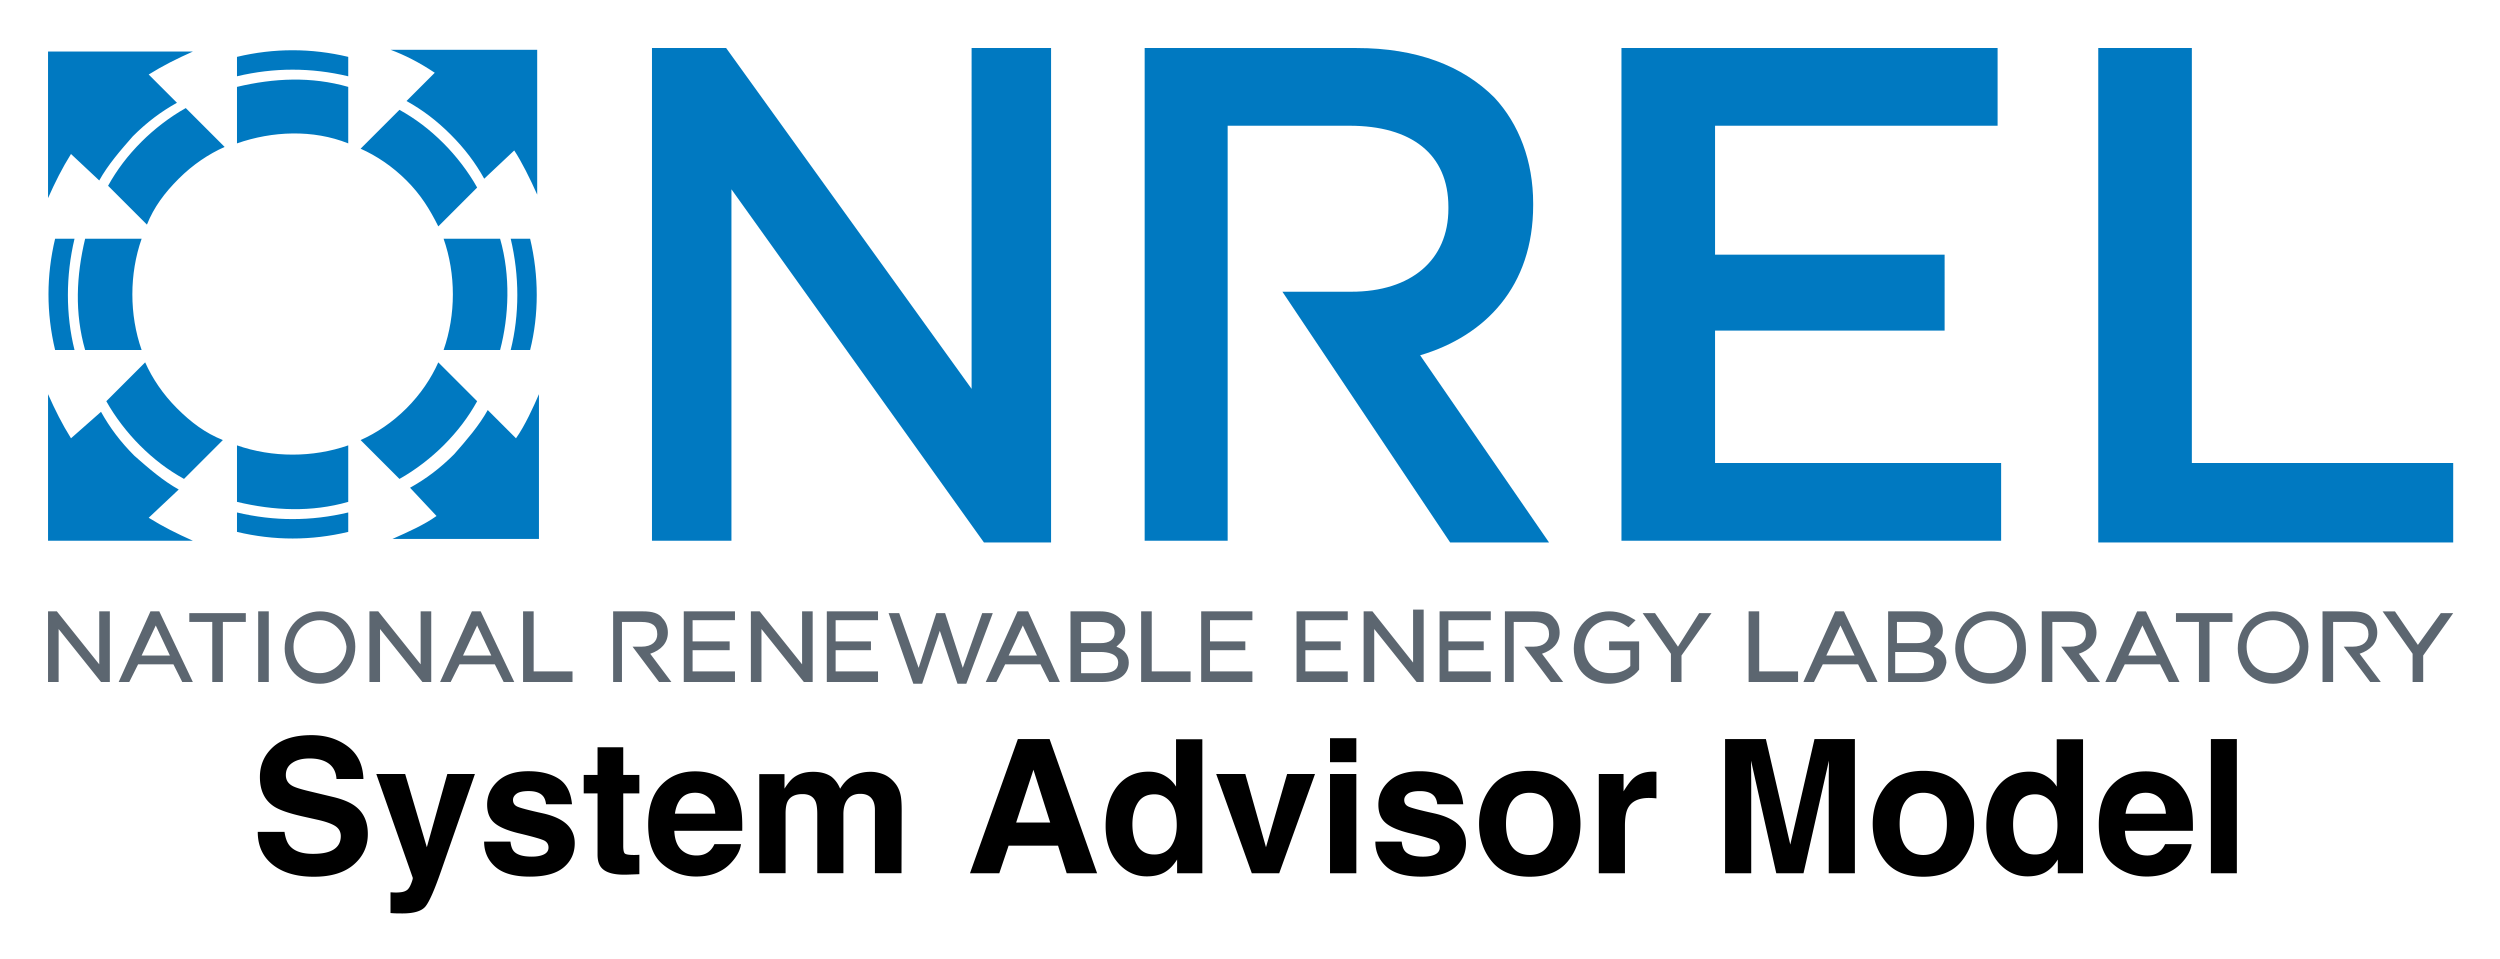 <svg xmlns="http://www.w3.org/2000/svg" role="img" viewBox="3.78 20.28 141.57 54.32"><title>System Advisor Model logo</title><path fill="#0079C1" fill-rule="evenodd" d="M28.5 49.5c-.7.5-1.6.9-2.5 1.3h8.3v-8.2c-.3.7-.8 1.8-1.3 2.5l-1.6-1.6c-.5.9-1.2 1.7-1.9 2.5-.8.8-1.6 1.4-2.5 1.9l1.5 1.6zm.1-8.7c-.4.9-1 1.8-1.8 2.6s-1.7 1.4-2.6 1.8l2.2 2.2c.9-.5 1.8-1.2 2.5-1.9.8-.8 1.4-1.6 1.9-2.5l-2.2-2.2zm5.2-.7c.5-2 .5-4.2 0-6.3h-1.1c.5 2.1.5 4.3 0 6.3h1.1zm-1.7 0c.5-1.9.6-4.2 0-6.3h-3.2c.7 2 .7 4.3 0 6.3h3.2zm.8-11.3c.4.6.9 1.6 1.3 2.5v-8.2h-8.3c.8.3 1.6.7 2.5 1.3L26.8 26c.9.5 1.7 1.1 2.5 1.9.8.8 1.4 1.6 1.9 2.5l1.7-1.6zm-8.7-.1c.9.4 1.8 1 2.6 1.8s1.3 1.6 1.8 2.6l2.2-2.2c-.5-.9-1.2-1.8-1.9-2.5-.8-.8-1.6-1.4-2.5-1.9l-2.2 2.2zm-.7-5.2c-2.1-.5-4.2-.5-6.3 0v1.1c2.1-.5 4.2-.5 6.3 0v-1.1zm0 1.7c-2.1-.6-4.2-.5-6.3 0v3.2c2-.7 4.3-.8 6.3 0v-3.2zM9.4 30.5c.5-.9 1.2-1.7 1.9-2.5.8-.8 1.6-1.4 2.5-1.9l-1.6-1.6c.8-.5 1.6-.9 2.5-1.3H6.5v8.3c.4-.9.8-1.7 1.3-2.5l1.6 1.5zm4.9-4.1c-.9.5-1.8 1.2-2.5 1.9-.8.8-1.4 1.6-1.9 2.5l2.2 2.2c.4-1 1-1.8 1.8-2.6s1.7-1.4 2.6-1.8l-2.2-2.2zm-5.7 7.4c-.5 2.1-.6 4.2 0 6.3h3.2c-.7-2-.7-4.3 0-6.3H8.6zm-1.7 0c-.5 2.1-.5 4.2 0 6.3H8c-.5-2-.5-4.2 0-6.3H6.9zm.9 11.3c-.5-.8-.9-1.6-1.3-2.5v8.3h8.2c-.9-.4-1.7-.8-2.5-1.3l1.7-1.6c-.9-.5-1.7-1.2-2.5-1.9-.8-.8-1.4-1.6-1.9-2.5l-1.7 1.5zm2-2.1c.5.9 1.2 1.8 1.9 2.5.8.8 1.6 1.4 2.5 1.9l2.2-2.2c-1-.4-1.8-1-2.6-1.8s-1.4-1.7-1.8-2.6L9.8 43zm7.4 2.5c2 .7 4.3.7 6.3 0v3.2c-2.1.6-4.2.5-6.3 0v-3.2zm0 3.8c2.1.5 4.2.5 6.3 0v1.1c-2.1.5-4.2.5-6.3 0v-1.1z" clip-rule="evenodd"/><path fill="#0079C1" d="M40.7 23h4.2l13.9 19.3V23h4.5v28h-3.8L45.2 31v19.9h-4.5V23zm35.7 13.8h3.9c3.4 0 5.5-1.8 5.5-4.7V32c0-3-2.1-4.6-5.6-4.6h-6.9v23.5h-4.7V23h12c3.4 0 6 1 7.8 2.8 1.4 1.5 2.2 3.6 2.2 6v.1c0 4.6-2.7 7.4-6.4 8.5L91.5 51h-5.6l-9.5-14.2zM95.6 23h21.3v4.4h-16v7.3h13V39h-13v7.5h16.2v4.4H95.6V23zm27 0h5.3v23.5h14.8V51h-20.1V23z"/><path fill="#5C6670" d="M9.9 58.9h-.4l-2.4-3v3h-.6v-4H7l2.4 3v-3h.6v4h-.1zm4.8 0h-.6l-.5-1h-2l-.5 1h-.6l1.8-4h.5l1.9 4zm-2.9-1.5h1.6l-.8-1.7-.8 1.7zm4.6 1.5h-.6v-3.4h-1.3V55h3.2v.5h-1.3v3.4zm2.6 0h-.6v-4h.6v4zm2.9.1c-1.2 0-2-.9-2-2 0-1.2.9-2.1 2-2.1 1.2 0 2 .9 2 2 0 1.2-.9 2.1-2 2.1zm0-3.6c-.8 0-1.5.6-1.5 1.5s.6 1.5 1.5 1.5c.8 0 1.5-.7 1.5-1.5-.1-.8-.7-1.5-1.5-1.5zm6.2 3.5h-.4l-2.4-3v3h-.6v-4h.5l2.4 3v-3h.6v4h-.1zm4.8 0h-.6l-.5-1h-2l-.5 1h-.6l1.8-4h.5l1.9 4zM30 57.4h1.6l-.8-1.7-.8 1.7zm6.2 1.5h-2.8v-4h.6v3.4h2.2v.6zm2.9 0h-.6v-4h1.7c.5 0 .9.1 1.1.4.2.2.3.5.3.8 0 .6-.4 1-1 1.2l1.2 1.6h-.7l-1.5-2h.5c.6 0 .9-.3.9-.7 0-.5-.3-.7-.9-.7H39v3.4zm50.5 0H89v-4h1.7c.5 0 .9.1 1.1.4.2.2.3.5.3.8 0 .6-.4 1-1 1.2l1.2 1.6h-.7l-1.5-2h.5c.6 0 .9-.3.9-.7 0-.5-.3-.7-.9-.7h-1.1v3.4zm30.4 0h-.6v-4h1.7c.5 0 .9.1 1.1.4.2.2.3.5.3.8 0 .6-.4 1-1 1.2l1.2 1.6h-.7l-1.5-2h.5c.6 0 .9-.3.9-.7 0-.5-.3-.7-.9-.7h-1v3.4zm15.9 0h-.6v-4h1.7c.5 0 .9.1 1.1.4.2.2.3.5.3.8 0 .6-.4 1-1 1.2l1.2 1.6h-.6l-1.5-2h.5c.6 0 .9-.3.9-.7 0-.5-.3-.7-.9-.7h-1.1v3.4zm-90.4 0h-3v-4h2.9v.5H43v1.2h2.1v.5H43v1.2h2.4v.6h.1zm4.2 0h-.4l-2.4-3v3h-.6v-4h.5l2.4 3v-3h.6v4h-.1zm3.9 0h-3v-4h2.9v.5h-2.4v1.2h2v.5h-2v1.2h2.4v.6h.1zm4.9.1H58l-1-3-1 3h-.5l-1.4-4h.6l1.1 3.1 1-3.1h.5l1 3.1 1.1-3.1h.6l-1.5 4zm5.3-.1h-.6l-.5-1h-2l-.5 1h-.6l1.8-4h.6l1.8 4zm-2.9-1.5h1.6l-.8-1.7-.8 1.7zm5.3 1.5h-1.8v-4h1.7c.4 0 .8.1 1.1.4.2.2.3.4.3.7 0 .5-.3.7-.5.9.5.2.7.5.7.9 0 .7-.6 1.1-1.5 1.1zm-1.2-.5h1.2c.6 0 .9-.2.9-.6 0-.5-.6-.6-1-.6H65v1.2zm0-1.7h1.1c.5 0 .8-.2.8-.6 0-.4-.3-.6-.8-.6H65v1.2zm6.2 2.2h-2.8v-4h.6v3.4h2.2v.6zm3.6 0h-3v-4h2.9v.5h-2.4v1.2h2v.5h-2v1.2h2.4v.6h.1zm5.4 0h-3v-4h2.9v.5h-2.4v1.2h2v.5h-2v1.2h2.4v.6h.1zm4.2 0H84l-2.4-3v3H81v-4h.5l2.3 2.9v-3h.6v4.1zm3.9 0h-3v-4h2.9v.5h-2.4v1.2h2v.5h-2v1.2h2.4v.6h.1zm6.6.1c-1.2 0-2-.8-2-2s.9-2.1 2-2.1c.6 0 1 .2 1.5.5l-.4.4c-.3-.2-.6-.4-1.1-.4-.8 0-1.4.7-1.4 1.5 0 .9.6 1.5 1.5 1.5.4 0 .8-.1 1.1-.4v-.9h-1.2v-.5h1.7v1.6c-.3.4-.9.8-1.7.8zm4.1-.1h-.6v-1.6L96.8 55h.7l1.3 1.9L100 55h.7L99 57.4v1.5zm6.6 0h-2.8v-4h.6v3.4h2.2v.6zm4.5 0h-.6l-.5-1h-2l-.5 1h-.6l1.8-4h.5l1.9 4zm-2.9-1.5h1.6l-.8-1.7-.8 1.7zm5.3 1.5h-1.8v-4h1.7c.5 0 .8.1 1.1.4.2.2.3.4.3.7 0 .5-.3.7-.5.9.5.2.7.5.7.9-.1.7-.6 1.1-1.5 1.1zm-1.3-.5h1.2c.6 0 .9-.2.9-.6 0-.5-.6-.6-1-.6h-1.2v1.2h.1zm0-1.7h1.1c.5 0 .8-.2.8-.6 0-.4-.3-.6-.8-.6h-1.1v1.2zm5.3 2.3c-1.2 0-2-.9-2-2 0-1.2.9-2.1 2-2.1 1.2 0 2 .9 2 2 .1 1.2-.8 2.1-2 2.1zm0-3.6c-.8 0-1.5.6-1.5 1.5s.6 1.5 1.5 1.5c.8 0 1.5-.7 1.5-1.5s-.6-1.5-1.5-1.5zm10.7 3.5h-.6l-.5-1h-2l-.5 1h-.6l1.8-4h.5l1.9 4zm-2.9-1.5h1.6l-.8-1.7-.8 1.7zm4.6 1.5h-.6v-3.4H127V55h3.2v.5h-1.3v3.4zm3.6.1c-1.2 0-2-.9-2-2 0-1.2.9-2.1 2-2.1 1.2 0 2 .9 2 2 0 1.2-.9 2.1-2 2.1zm0-3.6c-.8 0-1.5.6-1.5 1.5s.6 1.5 1.5 1.5c.8 0 1.5-.7 1.5-1.5-.1-.8-.7-1.5-1.5-1.5zm8.5 3.5h-.6v-1.6l-1.7-2.4h.7l1.3 1.9L142 55h.7l-1.7 2.4v1.5z"/><path d="M19.891 67.386h-1.515c0 .791.283 1.411.851 1.863.568.453 1.345.679 2.335.679.969 0 1.72-.23 2.251-.689.531-.458.796-1.035.796-1.729 0-.678-.226-1.195-.681-1.552-.292-.23-.725-.415-1.3-.551l-1.31-.315c-.505-.12-.835-.224-.99-.314-.241-.135-.361-.337-.361-.609 0-.296.122-.527.367-.691.243-.166.571-.248.98-.248.368 0 .675.063.923.191.371.192.571.518.598.974h1.525c-.026-.807-.323-1.423-.889-1.848-.566-.424-1.248-.637-2.049-.637-.959 0-1.687.224-2.182.675-.494.452-.742 1.016-.742 1.697 0 .747.257 1.295.769 1.646.302.21.849.403 1.64.582l.804.18c.472.103.817.221 1.037.356.22.136.33.331.33.582 0 .43-.221.723-.664.881-.235.082-.538.123-.914.123-.625 0-1.066-.155-1.324-.469-.141-.172-.236-.431-.285-.777zm1.543-5.487zm4.46 8.91v1.175c.157.012.276.018.355.019.079.001.185.003.315.003.65 0 1.082-.129 1.3-.384.216-.257.51-.918.881-1.983l1.929-5.528h-1.563l-1.16 4.146L26.724 64.111h-1.635l2.062 5.868c.015.041-.016.154-.089.34-.073.185-.154.308-.241.367-.089.062-.199.101-.33.117-.131.018-.267.023-.412.016zm1.99-6.848zm4.801 3.976H31.195c0 .576.21 1.052.631 1.426.421.373 1.074.559 1.958.559.865 0 1.506-.176 1.92-.528.415-.352.622-.807.622-1.364 0-.422-.145-.776-.434-1.057-.292-.279-.73-.485-1.314-.623-.877-.192-1.387-.329-1.531-.408-.145-.075-.217-.198-.217-.365 0-.135.067-.252.204-.352.136-.098.364-.148.683-.148.389 0 .663.098.824.298.087.11.139.26.16.449h1.47c-.065-.686-.318-1.17-.76-1.451-.441-.28-1.014-.421-1.715-.421-.739 0-1.313.186-1.72.56-.406.373-.61.818-.61 1.338 0 .44.131.777.392 1.011.261.238.71.434 1.345.593.884.21 1.395.358 1.533.444.136.085.205.211.205.375 0 .172-.085.301-.255.387-.17.085-.399.129-.688.129-.491 0-.829-.098-1.011-.295-.104-.11-.17-.295-.201-.556zm1.123-3.976zm3.027 1.248h.783v3.46c0 .351.082.61.248.779.254.264.729.384 1.423.361l.697-.026v-1.099a2.387 2.387 0 0 1-.147.009c-.05.001-.098.003-.142.003-.299 0-.478-.029-.537-.087-.059-.056-.087-.199-.087-.43v-2.97h.912v-1.047h-.912V62.596h-1.455v1.566h-.783zm5.519.283c.188-.213.452-.32.792-.32.312 0 .575.101.786.302.211.201.329.496.353.884h-2.285c.048-.365.167-.653.353-.867zm2.055-1.269c-.374-.175-.795-.263-1.263-.263-.788 0-1.427.26-1.921.779-.493.519-.739 1.266-.739 2.238 0 1.038.273 1.788.82 2.248.546.461 1.178.691 1.892.691.867 0 1.54-.274 2.021-.82.309-.345.483-.683.521-1.016h-1.5c-.079.166-.17.295-.273.387-.189.172-.436.258-.738.258-.285 0-.529-.07-.732-.213-.333-.226-.51-.622-.531-1.185h3.846c.007-.485-.007-.857-.045-1.115-.066-.44-.208-.826-.428-1.16-.243-.377-.553-.654-.928-.83zm-1.16-.263zm10.566.17c-.241-.095-.485-.144-.732-.144-.373 0-.708.076-1.012.232-.285.154-.524.397-.716.727-.11-.276-.271-.5-.485-.676-.264-.189-.612-.283-1.041-.283-.453 0-.823.11-1.109.33-.161.123-.333.331-.515.623v-.82h-1.429v5.61h1.49v-3.382c0-.307.04-.537.119-.691.144-.271.425-.408.845-.408.361 0 .604.136.727.408.069.151.103.393.103.727v3.346h1.48v-3.346c0-.252.04-.466.119-.645.155-.337.436-.505.84-.505.351 0 .591.131.722.392.069.136.104.312.104.525v3.579h1.505l.01-3.542c0-.365-.016-.641-.051-.83-.054-.286-.161-.527-.32-.722-.195-.241-.414-.409-.654-.506zM61.322 66.86l.98-2.991.949 2.991zm.098-4.729l-2.712 7.6h1.66l.527-1.562h2.8l.49 1.562h1.722l-2.691-7.6zm.887 0zm7.424 2.071c-.264-.15-.566-.224-.906-.224-.739 0-1.33.274-1.772.824-.441.55-.663 1.305-.663 2.265 0 .832.224 1.512.673 2.045.449.531 1.002.796 1.657.796.399 0 .733-.076 1-.227.268-.151.507-.393.717-.727v.779h1.429v-7.59H70.377v2.681c-.166-.264-.38-.471-.645-.62zm.362 4.004c-.217.308-.534.463-.949.463-.417 0-.726-.155-.931-.466-.204-.311-.307-.726-.307-1.245 0-.481.1-.884.302-1.21.201-.324.516-.487.946-.487.282 0 .529.089.742.268.348.295.521.788.521 1.474 0 .493-.109.893-.324 1.203zm6.574-4.095l-1.197 4.146-1.17-4.146h-1.65l2.017 5.62h1.552l2.027-5.62zm3.919-.67V62.084h-1.49v1.357zm-1.49.67v5.62h1.49V64.111zm4.058 3.827h-1.49c0 .576.21 1.052.631 1.426.421.373 1.074.559 1.957.559.867 0 1.508-.176 1.921-.528.414-.352.622-.807.622-1.364 0-.422-.145-.776-.434-1.057-.292-.279-.73-.485-1.314-.623-.877-.192-1.387-.329-1.531-.408-.145-.075-.217-.198-.217-.365 0-.135.067-.252.204-.352.136-.098.364-.148.683-.148.389 0 .663.098.824.298.087.11.139.26.16.449h1.47c-.065-.686-.318-1.17-.76-1.451-.443-.28-1.013-.421-1.715-.421-.739 0-1.313.186-1.72.56-.408.373-.61.818-.61 1.338 0 .44.131.777.392 1.011.261.238.71.434 1.345.593.884.21 1.395.358 1.533.444.136.085.205.211.205.375 0 .172-.085.301-.255.387-.17.085-.399.129-.688.129-.491 0-.829-.098-1.011-.295-.104-.11-.17-.295-.201-.556zm1.123-3.976zm7.116 4.275c-.23.305-.56.459-.99.459s-.761-.154-.993-.459c-.232-.307-.348-.741-.348-1.305 0-.563.116-.997.348-1.302.232-.304.563-.456.993-.456.43 0 .76.153.99.456.23.305.345.739.345 1.302 0 .565-.114.999-.345 1.305zm1.175.811c.475-.585.711-1.291.711-2.116 0-.811-.236-1.514-.711-2.109-.474-.594-1.194-.892-2.16-.892-.965 0-1.685.298-2.16.892-.474.595-.711 1.298-.711 2.109 0 .826.238 1.531.711 2.116.475.587 1.195.88 2.16.88.967 0 1.687-.293 2.16-.88zm-2.16-5.087zm7.046.018c-.019-.001-.043-.001-.069-.001-.44 0-.798.114-1.072.345-.169.138-.367.395-.594.769V64.111h-1.402v5.62h1.48v-2.686c0-.452.057-.785.17-1.002.202-.384.6-.576 1.191-.576.045 0 .103.001.176.004.072.004.154.01.246.021V63.988c-.065-.004-.107-.006-.126-.009zm9.077-1.848l-1.371 5.977-1.382-5.977h-2.31v7.6h1.48V64.591c0-.148-.001-.355-.004-.622-.004-.265-.006-.471-.006-.616l1.429 6.379h1.542l1.439-6.379c0 .145-.001.351-.006.616-.003.267-.004.474-.004.622v5.141h1.48v-7.6zm7.153 6.106c-.23.305-.56.459-.99.459-.43 0-.761-.154-.993-.459-.232-.307-.348-.741-.348-1.305 0-.563.116-.997.348-1.302.232-.304.563-.456.993-.456.43 0 .76.153.99.456.23.305.345.739.345 1.302 0 .565-.114.999-.345 1.305zm1.175.811c.475-.585.711-1.291.711-2.116 0-.811-.236-1.514-.711-2.109-.474-.594-1.194-.892-2.16-.892-.965 0-1.685.298-2.16.892-.474.595-.711 1.298-.711 2.109 0 .826.238 1.531.711 2.116.475.587 1.195.88 2.16.88.967 0 1.687-.293 2.16-.88zm-2.16-5.087zm6.905.241c-.265-.15-.568-.224-.908-.224-.739 0-1.33.274-1.772.824-.441.55-.663 1.305-.663 2.265 0 .832.224 1.512.673 2.045.449.531 1.002.796 1.659.796.397 0 .732-.076 1-.227.267-.151.506-.393.716-.727v.779h1.429v-7.59h-1.49v2.681c-.164-.264-.38-.471-.644-.62zm.361 4.004c-.217.308-.534.463-.949.463-.417 0-.726-.155-.931-.466-.204-.311-.307-.726-.307-1.245 0-.481.101-.884.302-1.21.201-.324.516-.487.946-.487.282 0 .529.089.742.268.348.295.521.788.521 1.474 0 .493-.109.893-.324 1.203zm4.535-2.713c.186-.213.45-.32.791-.32.314 0 .575.101.786.302.213.201.33.496.353.884h-2.284c.048-.365.166-.653.353-.867zm2.055-1.269c-.375-.175-.796-.263-1.264-.263-.786 0-1.427.26-1.92.779-.494.519-.741 1.266-.741 2.238 0 1.038.274 1.788.82 2.248.547.461 1.178.691 1.892.691.867 0 1.54-.274 2.023-.82.309-.345.483-.683.521-1.016h-1.5c-.079.166-.17.295-.274.387-.189.172-.434.258-.736.258-.286 0-.529-.07-.733-.213-.333-.226-.51-.622-.531-1.185h3.847c.007-.485-.009-.857-.047-1.115-.065-.44-.208-.826-.428-1.16-.243-.377-.553-.654-.927-.83zm-1.16-.263zm5.053 5.77v-7.6h-1.47v7.6z"/></svg>
